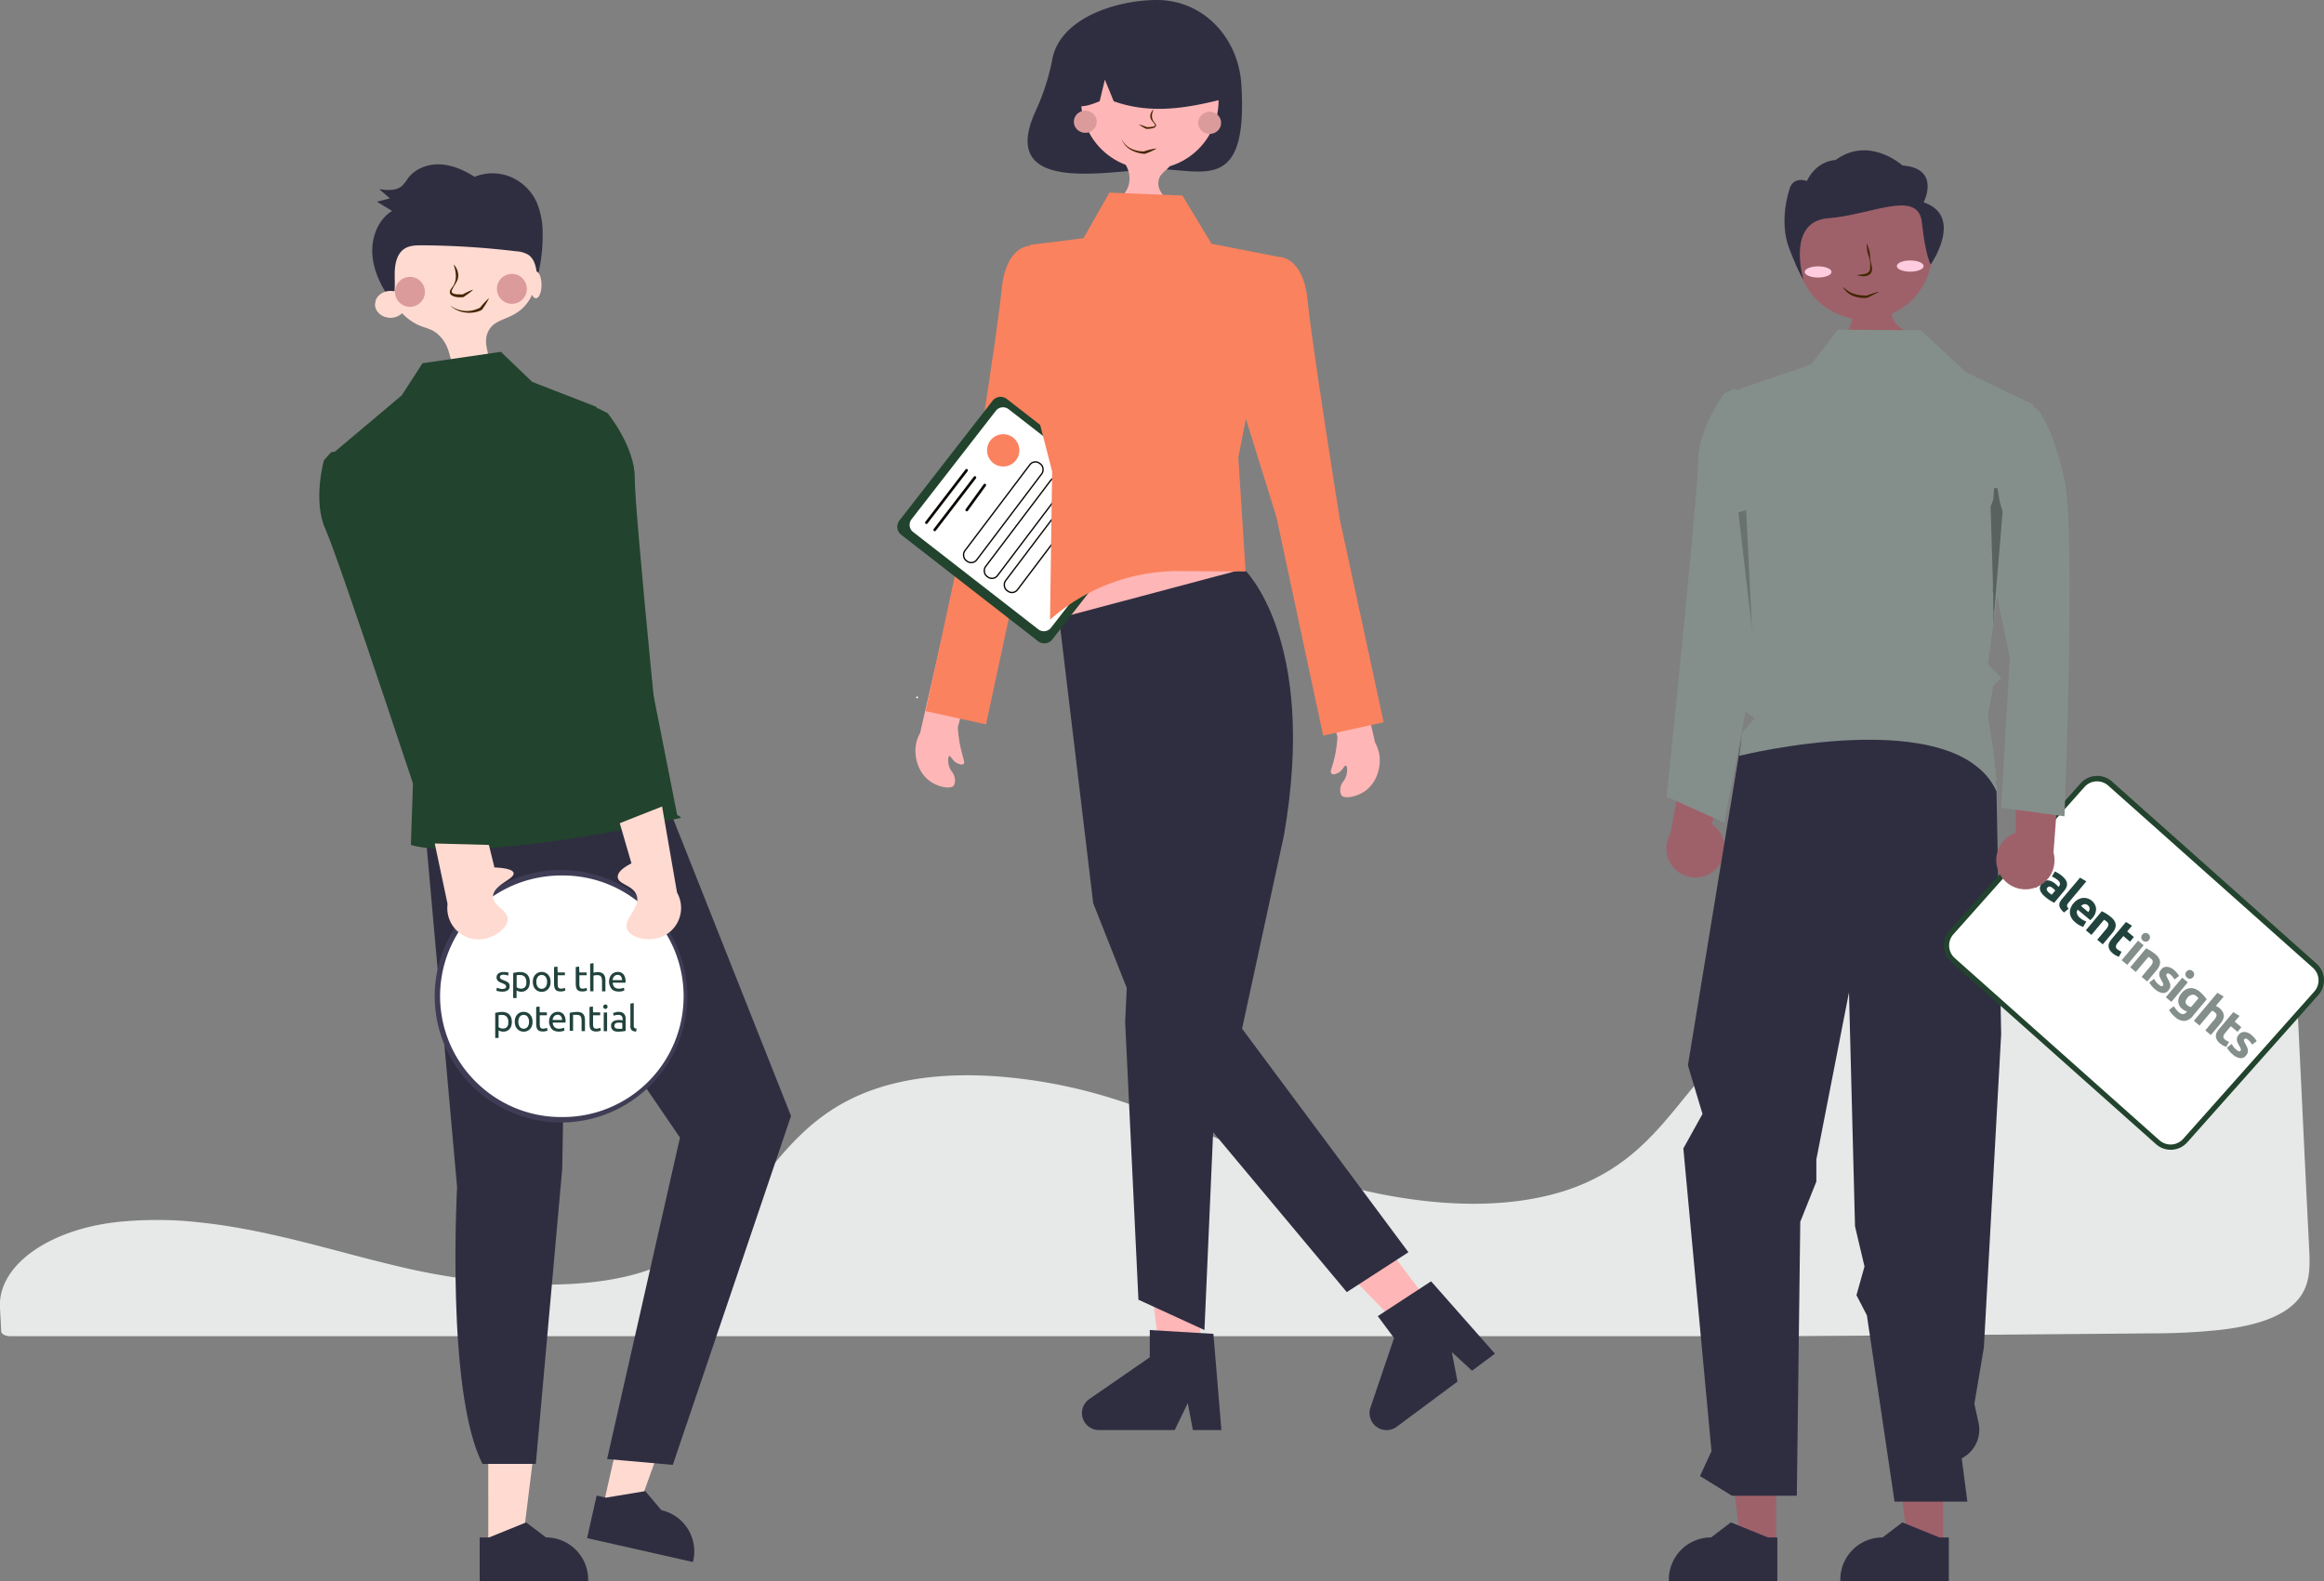 <svg xmlns="http://www.w3.org/2000/svg" id="b2f51791-f36e-44b0-bd54-5e0283d46dbe" viewBox="0 0 867.39 590.18"><rect x="0" y="0" width="867.39" height="590.18" fill="#808080" stroke="none"/><defs><style>.cls-1{fill:#e6e9e8;}.cls-2{fill:#ffb6b6;}.cls-3{fill:#2f2e41;}.cls-4{fill:#9e616a;}.cls-5{fill:#848f8c;}.cls-18,.cls-6{fill:#424846;}.cls-6{opacity:0.4;}.cls-16,.cls-7{fill:#fff;}.cls-8{fill:#fa825f;}.cls-9{fill:#22432d;}.cls-10{fill:#ffdad1;}.cls-11{fill:#3f3d56;}.cls-12{fill:#db9b9b;}.cls-13{fill:#442600;}.cls-14{fill:#22433d;}.cls-15{fill:none;stroke-linecap:round;}.cls-15,.cls-16{stroke:#0a0601;stroke-miterlimit:10;}.cls-16{stroke-width:0.5px;}.cls-17{fill:#ffccdf;}.cls-18{opacity:0.63;}</style></defs><path class="cls-1" d="M64,455.41c-4.14,0-8.3.17-12.35.51l-.59.05c-26.9,2.38-46.58,16.18-45.77,32.09l.16,2.88c.1,1.82.21,3.78.3,5.95,0,1.07,1.51,1.89,3.33,1.89H670.76c46.65-.28,93.13-.64,138.14-1.06a234.36,234.36,0,0,0,25.27-1.31c12.51-1.48,21.2-4.42,26.55-9h0c6.66-5.65,6.87-12.77,6.47-20.81-.82-16.23-1.64-33.28-2.45-50.28-.72-15-1.43-29.93-2.14-44.24-.44-8.49-1.43-16-9-21.71-8.19-6.19-23.14-9.33-44.42-9.33h-.77c-66.7.24-132.79,23.17-164.45,57.07-3.64,3.9-7,8.08-10.33,12.12-4.85,6-9.87,12.14-15.86,17.66a73.9,73.9,0,0,1-10.48,8.17c-.26.18-.55.37-.86.55-.72.47-1.46.91-2.19,1.31A75.9,75.9,0,0,1,590.89,444l-.47.15c-.35.13-.73.26-1.12.37-2.68.86-5.46,1.61-8.25,2.21-12.07,2.66-25.79,3.3-40.79,1.89a197,197,0,0,1-40.56-8.26c-13.88-4.39-26.88-9.86-39.45-15.15-5.52-2.33-11.23-4.73-16.94-7L440.12,417c-7-2.71-13.28-4.95-19.31-6.85a190.57,190.57,0,0,0-46-8.52c-16.58-.91-31.2.8-43.43,5.08a73,73,0,0,0-9.83,4.23c-14.49,7.52-23.42,18.63-32.06,29.36-10.74,13.36-21.85,27.17-43.79,34.33-25.31,8.27-62.26,4.84-88.4-1.14-8.22-1.88-16.43-4-24.36-6.13l-9.63-2.51c-6.31-1.63-11.47-2.88-16.25-3.93l-1.51-.34c-.84-.18-1.68-.37-2.54-.54-5.67-1.19-11-2.13-16.16-2.87L85.61,457c-2.47-.32-4.78-.59-7-.82l-.91-.09C73.23,455.62,68.64,455.41,64,455.41Z" transform="translate(-5.31 0)"></path><polygon class="cls-2" points="536.31 490.15 525.31 498.2 488.55 460.27 504.78 448.38 536.31 490.15"></polygon><polygon class="cls-2" points="399.37 244.31 469.9 233.33 455.87 191.13 399.37 191.13 399.37 244.31"></polygon><path class="cls-3" d="M469.57,212.38s27.76,25.83,14.95,99.45L468.89,384q31,41.73,62.09,83.45l-23,14.88-70.66-84.53-24-60.68L400.59,230.73Z" transform="translate(-5.31 0)"></path><path class="cls-2" d="M505.54,294.58a4,4,0,0,0,.43,2.3c1.14,1.46,5.8.62,9-1.72,4.3-3.17,6.1-9.23,5-14.24a13.34,13.34,0,0,0-1.42-3.66l-12.82-55.77-17.18-4.05,15.93,57.65c-.05.83-.14,2.11-.35,3.67a44.15,44.15,0,0,1-.87,4.66c-.84,3.4-1.67,4.75-1,5.35s1.52.12,1.9,0c2.2-.73,2.79-3.13,3.45-2.94s.54,1.82.34,2.94a6.93,6.93,0,0,1-1.55,3.28A5.23,5.23,0,0,0,505.54,294.58Z" transform="translate(-5.31 0)"></path><path class="cls-4" d="M646,324.15a10.82,10.82,0,0,0-.25-15.28,12.13,12.13,0,0,0-1.48-1.2l9.81-37.11-18.91,6.36-6.42,34.27a10.87,10.87,0,0,0,17.25,13Z" transform="translate(-5.31 0)"></path><path id="bc44dde2-a388-4b93-9ca4-c442728432a9" class="cls-5" d="M656.36,146l-4.05-.84L648.84,147s-9.67,12.89-9.67,24.7-11.81,125.7-11.81,125.7l21.48,9.67L666,217.93Z" transform="translate(-5.31 0)"></path><path class="cls-6" d="M753.79,190.2l-23.18-6.88-16-9.84-28.19,1.31L677.79,184l-23.68,7.3,7.19,61.22-2.48,4.87s2,1.17,2.87,1.84-.85,6.74-.85,6.74l-.83,6.55,3.32,1.55-4,3.9-.74,5.86s72.66-17.35,87.69,4.35c.79,1.15-1.61-10.33-1.61-10.33l-2.25-8.39,1.4-7.7,2.62-2.17-4.75-3.15,2.09-16.26Z" transform="translate(-5.31 0)"></path><path class="cls-3" d="M398.13,21.8a83.45,83.45,0,0,1-6,19c-15.67,33.15,29,22.35,44.91,22.35,17.44,0,34.13,9.17,31.58-31.58C467.57,14.17,454.52,0,437.08,0,422.19,0,401.24,6.62,398.13,21.8Z" transform="translate(-5.31 0)"></path><path class="cls-2" d="M432.29,41.92c6.22-.38,13.27,11.62,10.65,18.33-1.36,3.49-4.64,3.74-5.24,7.33-.69,4.21,3.45,5.94,4.19,10.83,1,6.35-4.32,14.75-9.6,14.83-5.49.08-10.93-8.85-10-15.53.68-4.65,4-5.18,4.54-10.13.57-5.63-3.53-7.28-3.49-12.92C423.42,48.84,427.84,42.19,432.29,41.92Z" transform="translate(-5.31 0)"></path><path class="cls-7" d="M277.58,480.05A16.36,16.36,0,0,1,274,459.16c.4-.67,1.47-.08,1.07.6a15.14,15.14,0,0,0,3.36,19.42c.6.5-.26,1.37-.86.87Z" transform="translate(-5.31 0)"></path><path class="cls-2" d="M360.86,288.42a7,7,0,0,1-1.55-3.28c-.19-1.12-.18-2.78.35-2.93s1.25,2.2,3.45,2.93c.38.13,1.4.47,1.9,0s-.2-1.95-1-5.35a43.52,43.52,0,0,1-.86-4.66c-.22-1.56-.31-2.84-.35-3.67l15.93-57.65-17.19,4.05-12.82,55.78a13.13,13.13,0,0,0-1.42,3.65c-1.12,5,.67,11.07,5,14.24,3.18,2.34,7.84,3.18,9,1.73a3.93,3.93,0,0,0,.43-2.31A5.23,5.23,0,0,0,360.86,288.42Z" transform="translate(-5.31 0)"></path><path class="cls-8" d="M400.86,99.72l-10.64-8S380.82,91,379.16,108s-12.08,82-12.08,82l-16.29,75.46,22.55,4.95,17.45-81.44,17.47-56.18Z" transform="translate(-5.31 0)"></path><path class="cls-9" d="M392.75,239.35l-51.07-39.71a3.8,3.8,0,0,1-.67-5.34l34.75-44.69a3.8,3.8,0,0,1,5.34-.67l51.07,39.71a3.8,3.8,0,0,1,.67,5.34l-34.75,44.69A3.8,3.8,0,0,1,392.75,239.35Z" transform="translate(-5.31 0)"></path><path class="cls-7" d="M392.85,234.93l-46.74-36.34a3.39,3.39,0,0,1-.59-4.74L377,153.33a3.39,3.39,0,0,1,4.74-.59l46.74,36.34a3.39,3.39,0,0,1,.6,4.74l-31.51,40.52A3.37,3.37,0,0,1,392.85,234.93Z" transform="translate(-5.31 0)"></path><circle class="cls-7" cx="342.3" cy="260.34" r="0.35"></circle><polygon class="cls-2" points="448.03 508.08 433.17 508.08 426.1 450.77 448.03 450.77 448.03 508.08"></polygon><path class="cls-3" d="M461.18,533.83H450.53l-1.91-10.06-4.87,10.06H415.49a6.35,6.35,0,0,1-3.61-11.58l22.57-15.59V496.49l23.74,1.42Z" transform="translate(-5.31 0)"></path><path class="cls-3" d="M563.27,505.31l-8.55,6.36-7.53-6.94,2.1,11-22.68,16.87a6.36,6.36,0,0,1-9.81-7.14l8.81-26-6.07-8.16,19.9-13Z" transform="translate(-5.31 0)"></path><polygon class="cls-3" points="421.63 346.3 419.94 381.36 424.9 485.17 449.54 496.49 454.21 390.13 421.63 346.3"></polygon><circle class="cls-2" cx="429.16" cy="37.49" r="25.66"></circle><path class="cls-3" d="M417,11.33A29.39,29.39,0,0,1,461.73,37c-13.07,3.29-26.81,5.8-40.75.79l-3.3-8.06-1.94,8.06c-4.24,1.74-8.5,3.21-12.76,0A30,30,0,0,1,417,11.33Z" transform="translate(-5.31 0)"></path><path class="cls-8" d="M471.64,103.87l10.65-8s9.39-.67,11.06,16.27,12.07,82,12.07,82l16.3,75.46-22.56,5L481.71,193l-17.47-56.19Z" transform="translate(-5.31 0)"></path><circle class="cls-8" cx="374.43" cy="168.11" r="6.03"></circle><polygon class="cls-10" points="182.24 578.01 194.8 578 200.77 529.56 182.23 529.56 182.24 578.01"></polygon><path class="cls-3" d="M184.34,573.9h3.54l13.8-5.61,7.4,5.61h0a15.76,15.76,0,0,1,15.76,15.77v.51h-40.5Z" transform="translate(-5.31 0)"></path><polygon class="cls-10" points="224.93 562.99 237.18 565.75 253.68 519.81 235.6 515.73 224.93 562.99"></polygon><path class="cls-3" d="M228,558.28l3.45.78,14.7-2.44,6,7.11h0a15.76,15.76,0,0,1,11.9,18.85l-.11.5-39.51-8.92Z" transform="translate(-5.31 0)"></path><path class="cls-3" d="M164.55,315.91l11.36,127.26s-4.26,76.41,9.48,103.29H205.3l9.86-110.26,1.24-74,42.7,62.44-27.2,120,24.52,2.19,44.13-130.26L252.06,294.3Z" transform="translate(-5.31 0)"></path><path class="cls-10" d="M176.45,67.55c17.91,0,28.35,16.91,29.29,29.29.2,2.61.86,11.35-4.54,17.33-5,5.6-11.42,4.35-13.81,9.85-2.28,5.25,2.18,9.51-.73,13.27a8.55,8.55,0,0,1-9.7,2.24c-4.52-2.28-2.29-8.94-7.71-14.29-2.92-2.88-5.1-2.46-8.69-4.36-8-4.22-13.39-14.8-13.41-24C147.12,82.81,159.42,67.54,176.45,67.55Z" transform="translate(-5.31 0)"></path><path class="cls-9" d="M227.94,151.89l-24-9.33-11.7-11.23L163,135.59l-7.75,12-25.1,21.13,29.41,120.37-.89,26.29s18.82,7.67,100.45-10c1-.21-1.07-1.14-1.07-1.14Z" transform="translate(-5.31 0)"></path><path class="cls-3" d="M146,113.46l-.61-.84c-.08.17-.15.34-.24.51Z" transform="translate(-5.31 0)"></path><path class="cls-3" d="M205.58,75.41A18.65,18.65,0,0,0,195.8,66a17.82,17.82,0,0,0-13.37,0c-3.88-2.45-8.18-4.39-12.71-4.63s-9.32,1.44-12.12,5.14a19.47,19.47,0,0,1-2.11,2.75c-2.25,2.08-5.66,1.78-8.64,1.35l4,3.45L146,75.3l5.67,3.44c-5.48,3.3-8,10.49-7.32,17,.62,6.18,3.61,11.83,7.18,16.86,1.42-3,1.11-6.6,1.09-10,0-3.58.61-7.64,3.47-9.63,1.93-1.35,4.42-1.41,6.75-1.4A310.73,310.73,0,0,1,198,93.81a9.93,9.93,0,0,1,4.5,1.3c2.58,1.76,3.08,5.4,3.34,8.58a62.54,62.54,0,0,0,2-16.11A29.67,29.67,0,0,0,205.58,75.41Z" transform="translate(-5.31 0)"></path><circle class="cls-7" cx="209.39" cy="371.89" r="46.11"></circle><path class="cls-11" d="M214.7,324.77a46.68,46.68,0,0,0-7.08.53c-1.19.17-2.36.4-3.52.67a47.11,47.11,0,0,0-20,81.76c.79.67,1.59,1.32,2.42,1.93a47.12,47.12,0,1,0,28.15-84.89Zm0,92.21a44.84,44.84,0,0,1-26.63-8.74c-.84-.62-1.65-1.25-2.44-1.93a45,45,0,0,1,20.1-78.59c1.15-.24,2.29-.42,3.46-.57a46.18,46.18,0,0,1,5.51-.34,45.09,45.09,0,1,1,0,90.17Z" transform="translate(-5.31 0)"></path><polygon class="cls-4" points="725.21 576.44 712.04 576.44 705.77 525.64 725.21 525.64 725.21 576.44"></polygon><polygon class="cls-4" points="662.9 576.44 649.73 576.44 643.46 525.64 662.9 525.64 662.9 576.44"></polygon><path class="cls-3" d="M668.67,590.18h-40.5v-.51a15.77,15.77,0,0,1,15.77-15.77h0l7.39-5.61,13.81,5.61h3.53Z" transform="translate(-5.31 0)"></path><path class="cls-3" d="M732.67,590.18h-40.5v-.51a15.77,15.77,0,0,1,15.77-15.77h0l7.39-5.61,13.81,5.61h3.53Z" transform="translate(-5.31 0)"></path><path class="cls-3" d="M655.29,275.78l-20,121.88,5.45,18.17-7.15,12.86,10.5,113L639.81,551l11.9,7.34h24.23l1.29-102.27,6-15v-8.27l12.18-62.36,2.25,87.33,3.54,15-3,10.71,3.89,7.5,10.33,69.57h27.17l-2.1-16.18h0a12,12,0,0,0,6.28-13.24l-1.56-7.1,3.54-21,6.46-117-1.82-94.42-31.78-24.3Z" transform="translate(-5.31 0)"></path><circle id="ab6171fa-7d69-4734-b81c-8dff60f9761b" class="cls-4" cx="695.87" cy="94.03" r="25.24"></circle><path id="bf427902-b9bf-4946-b5d7-5c1c7e04535e" class="cls-3" d="M723.28,75.52s6.6-12.62-7.92-13.77c0,0-12.38-11.23-25-2,0,0-6.88,0-10.65,7.79,0,0-5.41-2-6.6,3.44,0,0-4,11.47,0,21.8s5.28,11.47,5.28,11.47-6.51-21.64,9.33-22.79,33.58-11,34.9,1.57,3.3,15.73,3.3,15.73S738.46,80.68,723.28,75.52Z" transform="translate(-5.31 0)"></path><path class="cls-7" d="M815.48,428.69a7.75,7.75,0,0,1-5.17-2l-76.38-68a7.79,7.79,0,0,1-.63-11l48.93-55a7.78,7.78,0,0,1,11-.64l76.38,68a7.77,7.77,0,0,1,.64,11l-48.93,55a7.75,7.75,0,0,1-5.36,2.6Z" transform="translate(-5.31 0)"></path><path class="cls-9" d="M815.48,429.19a8.21,8.21,0,0,1-5.5-2.1l-76.38-68a8.29,8.29,0,0,1-.68-11.69l48.93-55a8.3,8.3,0,0,1,11.69-.68l76.38,68a8.28,8.28,0,0,1,.68,11.69l-48.93,55a8.24,8.24,0,0,1-5.7,2.77ZM788,291.67a6.27,6.27,0,0,0-4.69,2.1l-48.93,55a6.28,6.28,0,0,0,.51,8.87l76.38,68a6.28,6.28,0,0,0,8.87-.51h0l48.93-55a6.28,6.28,0,0,0-.52-8.87l-76.38-68a6.23,6.23,0,0,0-4.17-1.59Z" transform="translate(-5.31 0)"></path><path class="cls-10" d="M194.8,343.21c.1-3.65-5.65-4.91-5.47-8.66.22-4.37,8.19-6.42,7.67-8.69-.19-.81-1.49-1.79-7.15-2.05l-9.12-37.07-16.12,14.1,7.75,36.63a11.67,11.67,0,0,0,10,13.1C188.32,351.36,194.7,347,194.8,343.21Z" transform="translate(-5.31 0)"></path><path id="e1bf2fad-858c-4bea-9733-320cc40b59f5" class="cls-9" d="M133.22,168.08l-4.37.76-2.64,3s-4.27,15.18.6,25.79,40.07,117.22,40.07,117.22l25.29.67-19.7-86.45Z" transform="translate(-5.31 0)"></path><path class="cls-10" d="M239.35,346.87c-1.59-3.87,5.3-8.05,3.53-12.76-1.41-3.76-6.87-3.95-7-6.72-.12-2.05,2.76-3.9,5.11-5.11l-9.6-33,20.22,7.06L258,333.18a11.66,11.66,0,0,1-4.41,15.89C248.33,352.06,240.78,350.33,239.35,346.87Z" transform="translate(-5.31 0)"></path><path id="ff35f29e-9865-4218-824f-c5cf71e1b056" class="cls-9" d="M224.08,153.14l4.37-.77,3.69,1.9s10.22,12.64,10.07,24.13,11.1,122.3,11.1,122.3l-23.19,9.15L212.79,223Z" transform="translate(-5.31 0)"></path><ellipse class="cls-10" cx="145.74" cy="113.61" rx="5.78" ry="5.03"></ellipse><ellipse class="cls-10" cx="200" cy="106.34" rx="2.12" ry="5.03"></ellipse><circle class="cls-12" cx="153.01" cy="108.95" r="5.59"></circle><circle class="cls-12" cx="191.05" cy="107.83" r="5.59"></circle><path class="cls-13" d="M174.77,98.85a6.22,6.22,0,0,1,1.58,3.8,4.65,4.65,0,0,1-.4,2.08,16.42,16.42,0,0,1-1,1.8,9.85,9.85,0,0,0-.94,1.74.86.86,0,0,0,.4,1.25,4.63,4.63,0,0,0,1.73.36c.64,0,1.28,0,1.94.05l-.25.07c.64-.35,1.28-.68,1.94-1s1.33-.6,2-.85l.05.08c-.55.5-1.13,1-1.71,1.39s-1.18.85-1.78,1.25l-.1.06h-.15a10.92,10.92,0,0,1-2.06,0,5.14,5.14,0,0,1-2.1-.66,1.53,1.53,0,0,1-.72-1.07,1.78,1.78,0,0,1,.31-1.15c.38-.6.82-1.09,1.15-1.67a6.83,6.83,0,0,0,.77-3.69,13,13,0,0,0-.77-3.78Z" transform="translate(-5.31 0)"></path><path class="cls-13" d="M173.5,114.19a10.66,10.66,0,0,0,5.51,1.89,9.88,9.88,0,0,0,2.87-.25,14.7,14.7,0,0,0,2.69-1l-.18.15c.49-.64,1-1.25,1.57-1.85a23.53,23.53,0,0,1,1.73-1.73l.08.06c-.36.74-.78,1.43-1.2,2.13s-.88,1.36-1.37,2l-.06.09-.12.06a9.45,9.45,0,0,1-3,.91,11,11,0,0,1-3.09,0,10.49,10.49,0,0,1-5.51-2.45Z" transform="translate(-5.31 0)"></path><path class="cls-14" d="M192.7,369.15a2.39,2.39,0,0,0,1.13-.2.67.67,0,0,0,.36-.66.87.87,0,0,0-.36-.73,4.67,4.67,0,0,0-1.2-.6c-.26-.1-.53-.23-.76-.33a2.05,2.05,0,0,1-.63-.4,1.82,1.82,0,0,1-.43-.56,1.89,1.89,0,0,1-.17-.8,1.8,1.8,0,0,1,.7-1.49,2.93,2.93,0,0,1,1.89-.53,4,4,0,0,1,.6,0c.2,0,.4,0,.56.07a4.8,4.8,0,0,1,.47.1,1,1,0,0,1,.29.1l-.23,1.09c-.13-.07-.36-.13-.63-.23a4.44,4.44,0,0,0-1.06-.13,2.09,2.09,0,0,0-.93.19.72.72,0,0,0-.4.67.79.79,0,0,0,.1.4.94.94,0,0,0,.27.33,2.69,2.69,0,0,0,.46.26l.67.27.89.36a3,3,0,0,1,.67.43,1.7,1.7,0,0,1,.43.6,2.07,2.07,0,0,1,.13.83,1.65,1.65,0,0,1-.73,1.49,3.65,3.65,0,0,1-2.06.5,5.5,5.5,0,0,1-1.46-.17,5,5,0,0,1-.73-.23l.24-1.09a6.67,6.67,0,0,0,.69.23A3.22,3.22,0,0,0,192.7,369.15Z" transform="translate(-5.31 0)"></path><path class="cls-14" d="M203.05,366.53a5.48,5.48,0,0,1-.2,1.49,2.73,2.73,0,0,1-.63,1.16,3.09,3.09,0,0,1-1,.76,3.33,3.33,0,0,1-1.36.27,3.82,3.82,0,0,1-1.75-.46v2.81h-1.26v-9.35c.29-.06.66-.16,1.12-.23a7.16,7.16,0,0,1,1.56-.13,4.22,4.22,0,0,1,1.46.26,3.23,3.23,0,0,1,1.13.73,3.46,3.46,0,0,1,.7,1.16A4.64,4.64,0,0,1,203.05,366.53Zm-1.3,0a2.73,2.73,0,0,0-.59-1.89,2.15,2.15,0,0,0-1.63-.66,7.61,7.61,0,0,0-.89,0,2.24,2.24,0,0,0-.5.1v4.44a2,2,0,0,0,.66.37,2.93,2.93,0,0,0,1,.16,1.91,1.91,0,0,0,.93-.2,1.49,1.49,0,0,0,.63-.53,2.54,2.54,0,0,0,.37-.83A9.57,9.57,0,0,0,201.75,366.53Z" transform="translate(-5.31 0)"></path><path class="cls-14" d="M210.81,366.53a4.58,4.58,0,0,1-.23,1.52,3.51,3.51,0,0,1-.7,1.17,3.16,3.16,0,0,1-1.06.76,3,3,0,0,1-1.33.26,3.66,3.66,0,0,1-1.33-.26,3.14,3.14,0,0,1-1.06-.76,3.49,3.49,0,0,1-.69-1.17,4.33,4.33,0,0,1-.23-1.52,4.39,4.39,0,0,1,.23-1.53,3.44,3.44,0,0,1,.69-1.16,3.16,3.16,0,0,1,1.06-.76,3.11,3.11,0,0,1,1.33-.27,3.43,3.43,0,0,1,1.33.27,3,3,0,0,1,1.06.76,3.78,3.78,0,0,1,.7,1.16A5.58,5.58,0,0,1,210.81,366.53Zm-1.33,0a2.93,2.93,0,0,0-.53-1.89,1.87,1.87,0,0,0-2.92,0,3,3,0,0,0-.53,1.89,3,3,0,0,0,.53,1.89,1.87,1.87,0,0,0,2.92,0A3,3,0,0,0,209.48,366.53Z" transform="translate(-5.31 0)"></path><path class="cls-14" d="M213.46,363h2.69v1.06h-2.69v3.25a5,5,0,0,0,.07.87,1.45,1.45,0,0,0,.23.53.64.64,0,0,0,.4.26,1.44,1.44,0,0,0,.56.07,2.48,2.48,0,0,0,.93-.13c.23-.1.4-.14.46-.17l.24,1a6.89,6.89,0,0,1-.67.23,3.5,3.5,0,0,1-1.09.13,4.2,4.2,0,0,1-1.2-.16,1.45,1.45,0,0,1-.76-.57,1.87,1.87,0,0,1-.4-.89,7.26,7.26,0,0,1-.13-1.23V361l1.26-.2.1,2.22Z" transform="translate(-5.31 0)"></path><path class="cls-14" d="M221.55,363h2.69v1.06h-2.69v3.25a6.23,6.23,0,0,0,.07.87,1.65,1.65,0,0,0,.23.53.64.64,0,0,0,.4.26,1.46,1.46,0,0,0,.56.07,2.48,2.48,0,0,0,.93-.13c.23-.1.4-.14.47-.17l.23,1a6.5,6.5,0,0,1-.66.23,3.57,3.57,0,0,1-1.1.13,4.13,4.13,0,0,1-1.19-.16,1.47,1.47,0,0,1-.77-.57,1.87,1.87,0,0,1-.39-.89,6.31,6.31,0,0,1-.14-1.23V361l1.26-.2.1,2.22Z" transform="translate(-5.31 0)"></path><path class="cls-14" d="M225.57,370V359.73l1.26-.2v3.62a2.66,2.66,0,0,1,.76-.2,5.29,5.29,0,0,1,.8-.07,3.51,3.51,0,0,1,1.39.23,2.31,2.31,0,0,1,.89.67,2.52,2.52,0,0,1,.47,1,5.46,5.46,0,0,1,.13,1.33v3.95H230V366.4a5.39,5.39,0,0,0-.1-1.13,1.77,1.77,0,0,0-.3-.73.93.93,0,0,0-.53-.4,2.07,2.07,0,0,0-.83-.13,2.27,2.27,0,0,0-.43,0,3.65,3.65,0,0,0-.4.07c-.13,0-.26,0-.36.06s-.17,0-.23.07v5.84l-1.26,0Z" transform="translate(-5.31 0)"></path><path class="cls-14" d="M232.63,366.53a4.71,4.71,0,0,1,.27-1.63,3.11,3.11,0,0,1,.73-1.16,3,3,0,0,1,1-.69,3,3,0,0,1,1.2-.24,2.69,2.69,0,0,1,2.19.9,4.17,4.17,0,0,1,.76,2.69v.43H234a2.57,2.57,0,0,0,.63,1.66,2.4,2.4,0,0,0,1.72.56,3.78,3.78,0,0,0,1.13-.13,4.27,4.27,0,0,0,.7-.24l.16,1.07c-.16.06-.43.16-.79.26a5.36,5.36,0,0,1-1.3.13,4.68,4.68,0,0,1-1.59-.26,2.44,2.44,0,0,1-1.09-.76,3.22,3.22,0,0,1-.63-1.17A3.16,3.16,0,0,1,232.63,366.53Zm4.84-.7a2.1,2.1,0,0,0-.43-1.39,1.45,1.45,0,0,0-1.23-.53,2,2,0,0,0-.76.16,1.74,1.74,0,0,0-.56.44,1.78,1.78,0,0,0-.37.63,2.43,2.43,0,0,0-.16.73l3.51,0Z" transform="translate(-5.31 0)"></path><path class="cls-14" d="M196.35,381.42a5.55,5.55,0,0,1-.2,1.5,3,3,0,0,1-.63,1.16,3.24,3.24,0,0,1-1,.76,3.48,3.48,0,0,1-2.42.1,3.73,3.73,0,0,1-.7-.3v2.82h-1.26v-9.35a10.53,10.53,0,0,1,1.13-.23,7.35,7.35,0,0,1,1.56-.14,4,4,0,0,1,1.46.27,3.1,3.1,0,0,1,1.13.73,3.2,3.2,0,0,1,.69,1.16A5.15,5.15,0,0,1,196.35,381.42Zm-1.33,0a2.71,2.71,0,0,0-.6-1.89,2.15,2.15,0,0,0-1.62-.66,7.7,7.7,0,0,0-.9,0l-.5.1v4.45a2.19,2.19,0,0,0,.67.36,2.88,2.88,0,0,0,1,.17,2.09,2.09,0,0,0,.93-.2,1.71,1.71,0,0,0,.63-.53,2.89,2.89,0,0,0,.36-.83A7.47,7.47,0,0,0,195,381.42Z" transform="translate(-5.31 0)"></path><path class="cls-14" d="M204.07,381.42a4.35,4.35,0,0,1-.23,1.53,3.46,3.46,0,0,1-.7,1.16,3.18,3.18,0,0,1-2.38,1,3.43,3.43,0,0,1-1.33-.27,2.92,2.92,0,0,1-1.06-.76,3.46,3.46,0,0,1-.7-1.16,5.17,5.17,0,0,1,0-3.05,3.36,3.36,0,0,1,.7-1.16,3.18,3.18,0,0,1,2.39-1,3.42,3.42,0,0,1,1.32.27,2.84,2.84,0,0,1,1.06.76,3.78,3.78,0,0,1,.7,1.16A4.33,4.33,0,0,1,204.07,381.42Zm-1.32,0a3,3,0,0,0-.53-1.89,1.89,1.89,0,0,0-2.92,0,3.65,3.65,0,0,0,0,3.79,1.89,1.89,0,0,0,2.92,0A3,3,0,0,0,202.75,381.42Z" transform="translate(-5.31 0)"></path><path class="cls-14" d="M206.76,377.91h2.65V379h-2.65v3.25a4.79,4.79,0,0,0,.07.86,1.38,1.38,0,0,0,.23.53.62.62,0,0,0,.4.27,1.44,1.44,0,0,0,.56.07,2.5,2.5,0,0,0,.93-.14,3.26,3.26,0,0,1,.5-.16l.23,1a3.78,3.78,0,0,1-.67.24,3.62,3.62,0,0,1-1.09.13,4.1,4.1,0,0,1-1.19-.17,1.83,1.83,0,0,1-1.16-1.46,6.21,6.21,0,0,1-.14-1.22v-6.3l1.26-.2.07,2.22Z" transform="translate(-5.31 0)"></path><path class="cls-14" d="M210.24,381.42a4.61,4.61,0,0,1,.27-1.62,3.11,3.11,0,0,1,.73-1.16,3.26,3.26,0,0,1,1-.7,3.2,3.2,0,0,1,1.2-.23,2.73,2.73,0,0,1,2.19.9,4.08,4.08,0,0,1,.76,2.68v.43H211.6a2.66,2.66,0,0,0,.63,1.66A2.38,2.38,0,0,0,214,384a3.64,3.64,0,0,0,1.12-.14c.3-.1.53-.16.7-.23l.17,1.06a7.15,7.15,0,0,1-.8.27,5.12,5.12,0,0,1-1.29.13,4.42,4.42,0,0,1-1.6-.27,2.67,2.67,0,0,1-1.09-.76,3.09,3.09,0,0,1-.63-1.16A2.85,2.85,0,0,1,210.24,381.42Zm4.84-.69a2.08,2.08,0,0,0-.43-1.39,1.45,1.45,0,0,0-1.22-.54,1.72,1.72,0,0,0-1.33.6,2,2,0,0,0-.37.63,2.5,2.5,0,0,0-.16.73l3.51,0Z" transform="translate(-5.31 0)"></path><path class="cls-14" d="M217.94,378.11a9.06,9.06,0,0,1,1.16-.23,11.18,11.18,0,0,1,1.65-.14,3.35,3.35,0,0,1,1.4.24,2.19,2.19,0,0,1,.89.66,2.56,2.56,0,0,1,.47,1,5.37,5.37,0,0,1,.13,1.32v3.95h-1.26v-3.68a5.46,5.46,0,0,0-.1-1.13,1.78,1.78,0,0,0-.3-.73,1,1,0,0,0-.53-.4,2.94,2.94,0,0,0-.83-.13h-.43c-.16,0-.3,0-.4,0s-.26,0-.36,0-.17,0-.23,0v5.94h-1.26v-6.8Z" transform="translate(-5.31 0)"></path><path class="cls-14" d="M226.66,377.91h2.65V379h-2.65v3.25a6.16,6.16,0,0,0,.06.86,1.55,1.55,0,0,0,.24.53.63.63,0,0,0,.39.27,1.52,1.52,0,0,0,.57.07,2.5,2.5,0,0,0,.93-.14,3.65,3.65,0,0,1,.49-.16l.24,1a4.13,4.13,0,0,1-.67.24,3.62,3.62,0,0,1-1.09.13,4.05,4.05,0,0,1-1.19-.17,1.79,1.79,0,0,1-.77-.56,1.87,1.87,0,0,1-.4-.9,7.13,7.13,0,0,1-.13-1.22v-6.3l1.26-.2.07,2.22Z" transform="translate(-5.31 0)"></path><path class="cls-14" d="M231.27,376.62a.7.7,0,0,1-.57-.24.8.8,0,0,1-.23-.59.76.76,0,0,1,.23-.6,1,1,0,0,1,.57-.23.7.7,0,0,1,.56.23.78.78,0,0,1,.23.6.72.72,0,0,1-.23.59A.67.67,0,0,1,231.27,376.62Zm.63,8.32h-1.26v-7h1.26Z" transform="translate(-5.31 0)"></path><path class="cls-14" d="M236.11,377.71a3.8,3.8,0,0,1,1.29.2,1.9,1.9,0,0,1,.83.56,2.43,2.43,0,0,1,.47.87,3.75,3.75,0,0,1,.13,1.09v4.41c-.1,0-.27,0-.46.07l-.67.1a29.36,29.36,0,0,1-1.62.1A3.81,3.81,0,0,1,235,385a1.89,1.89,0,0,1-.86-.39,1.93,1.93,0,0,1-.56-.7,2.37,2.37,0,0,1-.2-1,1.77,1.77,0,0,1,.23-1,2,2,0,0,1,.63-.67,2.82,2.82,0,0,1,1-.36,5.92,5.92,0,0,1,1.13-.13,1.84,1.84,0,0,1,.4,0c.13,0,.26,0,.4.06s.23,0,.33.07a.62.62,0,0,0,.2,0v-.36a5.05,5.05,0,0,0-.07-.63,1.22,1.22,0,0,0-.23-.53,1,1,0,0,0-.5-.37,1.81,1.81,0,0,0-.8-.13,5.12,5.12,0,0,0-1.09.1l-.7.17-.16-1a4.15,4.15,0,0,1,.83-.2A2.59,2.59,0,0,1,236.11,377.71Zm.1,6.33a6.61,6.61,0,0,0,.8,0c.23,0,.43,0,.56-.06v-2.09l-.43-.14a5.47,5.47,0,0,0-.73,0,4,4,0,0,0-.6,0,2.26,2.26,0,0,0-.6.17,1,1,0,0,0-.43.36.89.89,0,0,0-.16.6.94.94,0,0,0,.43.93A2.17,2.17,0,0,0,236.21,384Z" transform="translate(-5.31 0)"></path><path class="cls-14" d="M242.74,385.07a2.67,2.67,0,0,1-1.65-.49,2,2,0,0,1-.5-1.5v-8.45l1.26-.2v8.45a1.25,1.25,0,0,0,.06.5,1.14,1.14,0,0,0,.17.33.74.74,0,0,0,.33.17l.5.1Z" transform="translate(-5.31 0)"></path><path class="cls-13" d="M424,52a7.38,7.38,0,0,0,3.56,3.52,10.86,10.86,0,0,0,4.89,1l-.19,0c.77-.25,1.54-.48,2.33-.67a21.14,21.14,0,0,1,2.4-.44,0,0,0,0,1,.06,0,.05.05,0,0,1,0,0,20.24,20.24,0,0,1-2.17,1.12c-.74.33-1.49.62-2.25.89l-.1,0h-.09a11.73,11.73,0,0,1-5.14-1.53,7.39,7.39,0,0,1-3.36-4,0,0,0,0,1,.09,0Z" transform="translate(-5.31 0)"></path><ellipse class="cls-12" cx="405.07" cy="45.45" rx="4.28" ry="4.14"></ellipse><ellipse class="cls-12" cx="451.48" cy="45.86" rx="4.28" ry="4.14"></ellipse><path class="cls-13" d="M435.92,40.78a6.2,6.2,0,0,0-.67,2.38,3.71,3.71,0,0,0,.72,2.3,4.84,4.84,0,0,1,.79,1.12.79.79,0,0,1-.23.78,1.85,1.85,0,0,1-.65.39,7.68,7.68,0,0,1-2.67.33h-.09l-.06,0a19.77,19.77,0,0,1-2.61-1.56l0-.06a20.87,20.87,0,0,1,2.88,1l-.15,0a14.5,14.5,0,0,0,2.5-.18c.38-.1.76-.24.73-.57a2.65,2.65,0,0,0-.63-1,8.22,8.22,0,0,1-.81-1.08,2.41,2.41,0,0,1-.34-1.37,3.52,3.52,0,0,1,1.21-2.4Z" transform="translate(-5.31 0)"></path><path class="cls-14" d="M768,318.37l2.35,1.4-1.81,2.16L771,324l-1.44,1.72-2.49-2.09-2.15,2.57a2.65,2.65,0,0,0-.64,1.23,1.32,1.32,0,0,0,.6,1.16,4,4,0,0,0,.74.5,4.07,4.07,0,0,0,.79.38l-1.06,1.87a10.74,10.74,0,0,1-1.06-.43,7.31,7.31,0,0,1-1.23-.84,4.68,4.68,0,0,1-1.2-1.41,2.92,2.92,0,0,1-.36-1.37,3,3,0,0,1,.38-1.39,7.9,7.9,0,0,1,1-1.42l5.13-6.12Z" transform="translate(-5.31 0)"></path><path class="cls-14" d="M774.94,327a6.56,6.56,0,0,1,1.37,1.49,3.08,3.08,0,0,1,.48,1.42,2.82,2.82,0,0,1-.28,1.39,6.21,6.21,0,0,1-.89,1.36L772,337c-.35-.18-.82-.44-1.43-.8a16.12,16.12,0,0,1-2-1.48,6.63,6.63,0,0,1-1.17-1.21,3.49,3.49,0,0,1-.65-1.25,2.27,2.27,0,0,1,0-1.29,3.28,3.28,0,0,1,.73-1.31,2.87,2.87,0,0,1,1.16-.88,2.41,2.41,0,0,1,1.27-.12,4.31,4.31,0,0,1,1.31.44,6.58,6.58,0,0,1,1.25.85c.26.22.48.43.69.63a4.86,4.86,0,0,1,.43.51l.16-.2a1.46,1.46,0,0,0,.4-1.12,2,2,0,0,0-.85-1.26,7.73,7.73,0,0,0-2.17-1.3l1.13-1.9c.15.07.34.14.55.26s.45.24.68.38.49.3.74.47ZM770,333.18c.2.17.4.34.6.48a5.7,5.7,0,0,0,.48.34l1.31-1.57c-.07-.08-.17-.2-.32-.35s-.29-.3-.44-.43-.4-.3-.58-.43a1.61,1.61,0,0,0-.56-.24.87.87,0,0,0-.53,0,1.13,1.13,0,0,0-.46.32.87.87,0,0,0-.23.95A2.41,2.41,0,0,0,770,333.18Z" transform="translate(-5.31 0)"></path><path class="cls-14" d="M775.67,340.62a7.7,7.7,0,0,1-1.3-1.43,2.71,2.71,0,0,1-.46-1.24,2.22,2.22,0,0,1,.22-1.18,5.19,5.19,0,0,1,.76-1.15l6.75-8L784,329l-6.68,8a5.31,5.31,0,0,0-.38.53.94.94,0,0,0-.15.5,1.09,1.09,0,0,0,.13.53,2.48,2.48,0,0,0,.49.64Z" transform="translate(-5.31 0)"></path><path class="cls-14" d="M779.19,337.21a5.72,5.72,0,0,1,1.73-1.45,4.74,4.74,0,0,1,1.8-.56,4.45,4.45,0,0,1,3.25,1,4.32,4.32,0,0,1,1.67,3,5.06,5.06,0,0,1-1.45,3.56c-.1.12-.21.25-.35.39s-.24.25-.36.35l-4.7-3.94a1.79,1.79,0,0,0-.26,1.52,3.1,3.1,0,0,0,1.11,1.55,7.49,7.49,0,0,0,1.21.84A5.79,5.79,0,0,0,784,344L782.82,346a4.81,4.81,0,0,1-.59-.21c-.23-.1-.49-.24-.75-.37a7.12,7.12,0,0,1-.82-.51,8,8,0,0,1-.81-.63,5.67,5.67,0,0,1-1.46-1.74,4.35,4.35,0,0,1-.53-1.81,4,4,0,0,1,.3-1.79A5.86,5.86,0,0,1,779.19,337.21Zm5.53,3.27a3.82,3.82,0,0,0,.35-.59,1.85,1.85,0,0,0,.14-.65,1.57,1.57,0,0,0-.13-.65,1.89,1.89,0,0,0-.49-.64,1.65,1.65,0,0,0-2-.18c-.19.13-.4.27-.57.41l2.71,2.3Z" transform="translate(-5.31 0)"></path><path class="cls-14" d="M789.74,340.15a13.36,13.36,0,0,1,1.61.86,15.43,15.43,0,0,1,1.86,1.34,5.32,5.32,0,0,1,1.34,1.55,3.24,3.24,0,0,1,.41,1.51,3.78,3.78,0,0,1-.36,1.48,7.52,7.52,0,0,1-1,1.5l-3.47,4.13-2.07-1.73,3.25-3.87a3.55,3.55,0,0,0,.92-1.64,1.42,1.42,0,0,0-.63-1.25,5.21,5.21,0,0,0-.49-.37l-.49-.33L785.89,349l-2.07-1.74,5.92-7.08Z" transform="translate(-5.31 0)"></path><path class="cls-14" d="M798.7,344.14l2.35,1.4-1.81,2.15,2.5,2.1-1.44,1.72-2.48-2.09L795.66,352a2.72,2.72,0,0,0-.63,1.23,1.31,1.31,0,0,0,.59,1.16,6.07,6.07,0,0,0,1.53.88l-1,1.87a9.84,9.84,0,0,1-1.06-.43,6.93,6.93,0,0,1-1.23-.84,4.83,4.83,0,0,1-1.21-1.4,2.86,2.86,0,0,1-.35-1.38,3.08,3.08,0,0,1,.37-1.39,7.9,7.9,0,0,1,1-1.42l5.12-6.13Z" transform="translate(-5.31 0)"></path><path class="cls-5" d="M807.36,350.92a1.46,1.46,0,0,1-1.12.6,1.72,1.72,0,0,1-1.15-.4,1.62,1.62,0,0,1-.59-1.06,1.68,1.68,0,0,1,1.51-1.8,1.64,1.64,0,0,1,1.15.39,1.58,1.58,0,0,1,.59,1.06A1.54,1.54,0,0,1,807.36,350.92Zm-8.11,9.26-2.07-1.74,6.13-7.3,2.07,1.73Z" transform="translate(-5.31 0)"></path><path class="cls-5" d="M806.3,354a15.32,15.32,0,0,1,1.61.87,15.64,15.64,0,0,1,1.86,1.33,5.32,5.32,0,0,1,1.34,1.56,3.21,3.21,0,0,1,.41,1.51,3.46,3.46,0,0,1-.36,1.48,7.47,7.47,0,0,1-1,1.49l-3.47,4.14-2.07-1.73,3.25-3.87a3.52,3.52,0,0,0,.92-1.65,1.39,1.39,0,0,0-.63-1.24c-.15-.12-.3-.25-.48-.37l-.49-.33-4.74,5.64-2.06-1.74L806.3,354Z" transform="translate(-5.31 0)"></path><path class="cls-5" d="M811.09,367.58a2.52,2.52,0,0,0,.9.56.57.57,0,0,0,.6-.24.68.68,0,0,0,.06-.69,5.83,5.83,0,0,0-.59-1.2c-.21-.38-.4-.77-.57-1.11a3.12,3.12,0,0,1-.28-1,2.55,2.55,0,0,1,.12-1,3.23,3.23,0,0,1,.6-1,2.53,2.53,0,0,1,2.14-1,4.32,4.32,0,0,1,2.61,1.16,8.83,8.83,0,0,1,1.18,1.19,11,11,0,0,1,.76,1.06l-1.73,1.31a9.16,9.16,0,0,0-.6-.87,5.5,5.5,0,0,0-.86-.9c-.65-.54-1.13-.63-1.42-.28a1.48,1.48,0,0,0-.15.25.51.51,0,0,0,0,.32,4.45,4.45,0,0,0,.16.48c.09.2.21.43.36.7a10.55,10.55,0,0,1,.71,1.45,3.17,3.17,0,0,1,.25,1.12,2,2,0,0,1-.16.94,3.9,3.9,0,0,1-.57.89,2.42,2.42,0,0,1-2.19.95,5.49,5.49,0,0,1-2.77-1.38,8.19,8.19,0,0,1-1.47-1.53,7.37,7.37,0,0,1-.67-1l1.77-1.39a9,9,0,0,0,.8,1.24A6.25,6.25,0,0,0,811.09,367.58Z" transform="translate(-5.31 0)"></path><path class="cls-5" d="M823.84,364.75a1.45,1.45,0,0,1-1.12.59,1.64,1.64,0,0,1-1.15-.39,1.62,1.62,0,0,1-.59-1.06,1.46,1.46,0,0,1,.39-1.21,1.45,1.45,0,0,1,1.12-.59,1.64,1.64,0,0,1,1.15.39,1.62,1.62,0,0,1,.59,1.06A1.54,1.54,0,0,1,823.84,364.75ZM815.73,374l-2.07-1.74,6.13-7.3,2.07,1.73Z" transform="translate(-5.31 0)"></path><path class="cls-5" d="M823.79,379.21a4.59,4.59,0,0,1-3.16,1.9,5.18,5.18,0,0,1-3.54-1.5,9.68,9.68,0,0,1-1.24-1.24,11,11,0,0,1-1-1.35l1.82-1.43a7.78,7.78,0,0,0,.77,1.16,7.91,7.91,0,0,0,1.12,1.13,2.24,2.24,0,0,0,1.57.67,1.82,1.82,0,0,0,1.21-.69l.24-.29a3.91,3.91,0,0,1-.88-.34,4.23,4.23,0,0,1-.84-.56,3.81,3.81,0,0,1-1.56-2.84,4.74,4.74,0,0,1,1.3-3.18,5.49,5.49,0,0,1,1.48-1.26,4,4,0,0,1,1.68-.51,4.27,4.27,0,0,1,1.79.24,6.34,6.34,0,0,1,1.78,1.07c.25.21.48.43.73.67s.48.49.72.75.43.5.64.76a7.6,7.6,0,0,1,.49.7l-5.15,6.14Zm-2-6.81c-1,1.15-1,2.13,0,2.91a2.67,2.67,0,0,0,.67.42,2.36,2.36,0,0,0,.63.19l2.77-3.3a4.19,4.19,0,0,0-.32-.36,5.26,5.26,0,0,0-.47-.42,1.87,1.87,0,0,0-1.67-.49A3.08,3.08,0,0,0,821.74,372.4Z" transform="translate(-5.31 0)"></path><path class="cls-5" d="M824.14,381.06l8.77-10.46,2.35,1.4-2.94,3.51a5.09,5.09,0,0,1,1.34.78,5.13,5.13,0,0,1,1.27,1.49,3.25,3.25,0,0,1,.38,1.48,3.82,3.82,0,0,1-.38,1.48,7.77,7.77,0,0,1-1,1.49l-3.47,4.14-2.07-1.74,3.25-3.87a3.81,3.81,0,0,0,.94-1.63,1.32,1.32,0,0,0-.6-1.21,3.79,3.79,0,0,0-.56-.39c-.2-.1-.37-.2-.52-.26l-4.66,5.55-2.1-1.76Z" transform="translate(-5.31 0)"></path><path class="cls-5" d="M838.83,377.81l2.35,1.41-1.81,2.15,2.49,2.08-1.44,1.72-2.49-2.09-2.15,2.57a2.65,2.65,0,0,0-.64,1.23,1.32,1.32,0,0,0,.6,1.16,3.69,3.69,0,0,0,.74.5,4.07,4.07,0,0,0,.79.38l-1.06,1.87a10.74,10.74,0,0,1-1.06-.43,7.31,7.31,0,0,1-1.23-.84,5,5,0,0,1-1.21-1.4,2.81,2.81,0,0,1,0-2.77,7.81,7.81,0,0,1,1-1.42l5.14-6.12Z" transform="translate(-5.31 0)"></path><path class="cls-5" d="M840.06,391.89a2.32,2.32,0,0,0,.9.56.56.56,0,0,0,.6-.24.68.68,0,0,0,.06-.69,6.24,6.24,0,0,0-.58-1.2c-.24-.39-.41-.76-.58-1.1a3.42,3.42,0,0,1-.27-1,2.55,2.55,0,0,1,.11-1,3.23,3.23,0,0,1,.6-1,2.53,2.53,0,0,1,2.14-1,4.27,4.27,0,0,1,2.61,1.16,8.28,8.28,0,0,1,1.18,1.19,9.84,9.84,0,0,1,.76,1.07l-1.72,1.31c-.17-.28-.38-.57-.6-.88a6.05,6.05,0,0,0-.87-.9c-.65-.54-1.12-.62-1.42-.27a1.14,1.14,0,0,0-.15.24.59.59,0,0,0,0,.32c0,.12.09.31.16.48s.21.43.36.7a10.55,10.55,0,0,1,.71,1.45,3,3,0,0,1,.25,1.12,2,2,0,0,1-.16.94,3.9,3.9,0,0,1-.57.89,2.4,2.4,0,0,1-2.19.95,5.35,5.35,0,0,1-2.76-1.38,8,8,0,0,1-1.48-1.53,7.37,7.37,0,0,1-.67-1l1.77-1.39a12.61,12.61,0,0,0,.8,1.25A6.18,6.18,0,0,0,840.06,391.89Z" transform="translate(-5.31 0)"></path><line class="cls-15" x1="360.76" y1="175.56" x2="345.76" y2="195.1"></line><line class="cls-15" x1="363.87" y1="178.25" x2="348.87" y2="197.79"></line><line class="cls-15" x1="367.55" y1="181.08" x2="360.82" y2="190.38"></line><rect class="cls-16" x="376.98" y="168.48" width="5.58" height="45.49" rx="2.57" transform="translate(186.72 -190.28) rotate(37.07)"></rect><rect class="cls-16" x="384.71" y="174.37" width="5.58" height="45.49" rx="2.57" transform="translate(191.84 -193.75) rotate(37.07)"></rect><rect class="cls-16" x="392.18" y="179.65" width="5.58" height="45.49" rx="2.57" transform="translate(196.53 -197.19) rotate(37.07)"></rect><path class="cls-8" d="M419.37,71.9,446.63,73,457.5,91l24.79,4.84-14.8,74.87,2.72,42.62-24.69-.15a72.17,72.17,0,0,0-48.31,18.15h0L398,176l-10.62-41.3,2.39-43.3,19.94-2.49Z" transform="translate(-5.31 0)"></path><path id="ab6171fa-7d69-4734-b81c-8dff60f9761b-2" data-name="ab6171fa-7d69-4734-b81c-8dff60f9761b" class="cls-4" d="M706.08,103.1c3.16.12,6.89,1.25,8.48,3.28,2.87,3.66-4.27,6.35-3,11.72,1.14,4.81,7.53,5.5,7,9.25-.48,3.24-5.85,6.84-12.47,7-5.65.11-10.77-2.33-12.46-5.13-2.28-3.76,3.25-5.51,3-11.72-.21-5-3.84-6.11-2-9.25C696.16,105.61,700.76,102.91,706.08,103.1Z" transform="translate(-5.31 0)"></path><path class="cls-13" d="M693.27,107.16a11.09,11.09,0,0,0,1,.87c.34.26.68.49,1,.7a10.16,10.16,0,0,0,2.19,1,13.13,13.13,0,0,0,2.34.48,17.83,17.83,0,0,0,2.43.1l-.27.08c.74-.32,1.52-.55,2.28-.84.38-.14.78-.24,1.18-.35a11.67,11.67,0,0,1,1.2-.29h0s0,0,0,0a0,0,0,0,1,0,.06l-4.32,2.18h0a11,11,0,0,1-5.18-.62,7.46,7.46,0,0,1-3.94-3.33s0-.06,0-.07a0,0,0,0,1,.06,0Z" transform="translate(-5.31 0)"></path><path class="cls-13" d="M702.09,90.92a14.68,14.68,0,0,1,1.13,3.87c.07.66.07,1.34.15,2a19.71,19.71,0,0,0,.41,2,5.81,5.81,0,0,1,.22,2.1,2.29,2.29,0,0,1-.46,1.12,2.51,2.51,0,0,1-.92.74,4.51,4.51,0,0,1-2.14.36,13.31,13.31,0,0,1-2-.34v-.09c1.34-.25,2.72-.19,3.73-.76a1.77,1.77,0,0,0,1-1.17,11.44,11.44,0,0,0,.11-1.9,8.83,8.83,0,0,0-.21-2c-.14-.65-.39-1.29-.59-1.93a14.29,14.29,0,0,1-.49-4Z" transform="translate(-5.31 0)"></path><ellipse class="cls-17" cx="678.58" cy="101.51" rx="5" ry="2.09"></ellipse><ellipse class="cls-17" cx="712.96" cy="99.32" rx="5" ry="2.09"></ellipse><path class="cls-4" d="M751.74,326.34a10.81,10.81,0,0,1,5.91-15.48l.06-38.39,16.64,11-2.61,34.77a10.86,10.86,0,0,1-20,8.09Z" transform="translate(-5.31 0)"></path><path id="f348f81f-b961-4ae4-bc6b-758f6acfb12a" class="cls-5" d="M753.28,156.47l7.43-7.16,5.46,3.94s5.37,6.44,9.67,25.78,0,125.7,0,125.7L752.2,301.5l3.22-55.86-9.67-47.27Z" transform="translate(-5.31 0)"></path><path class="cls-5" d="M764.25,151.06l-25-12-17-15.76-31-.24-10,13-26.4,9,4.4,91-3,7s2.09,1.89,3,2.95-1.32,9.9-1.32,9.9l-1.29,9.61,3.56,2.54-4.62,5.47-1.15,8.61s80.71-20.07,96,13.17c.81,1.75-1.17-15.41-1.17-15.41l-2-12.56,2-11.28,3-3-5-5,3.22-23.87Z" transform="translate(-5.31 0)"></path><path class="cls-18" d="M752.76,191l-1.11-3.79-.81-5-1.26,0-.31,4.15-1,2.88.88,29-.07,2.23s.1.6.15.94,0,3.15,0,3.15l0,3.06.17.81-.15,1.74,0,2.74Z" transform="translate(-5.31 0)"></path></svg>